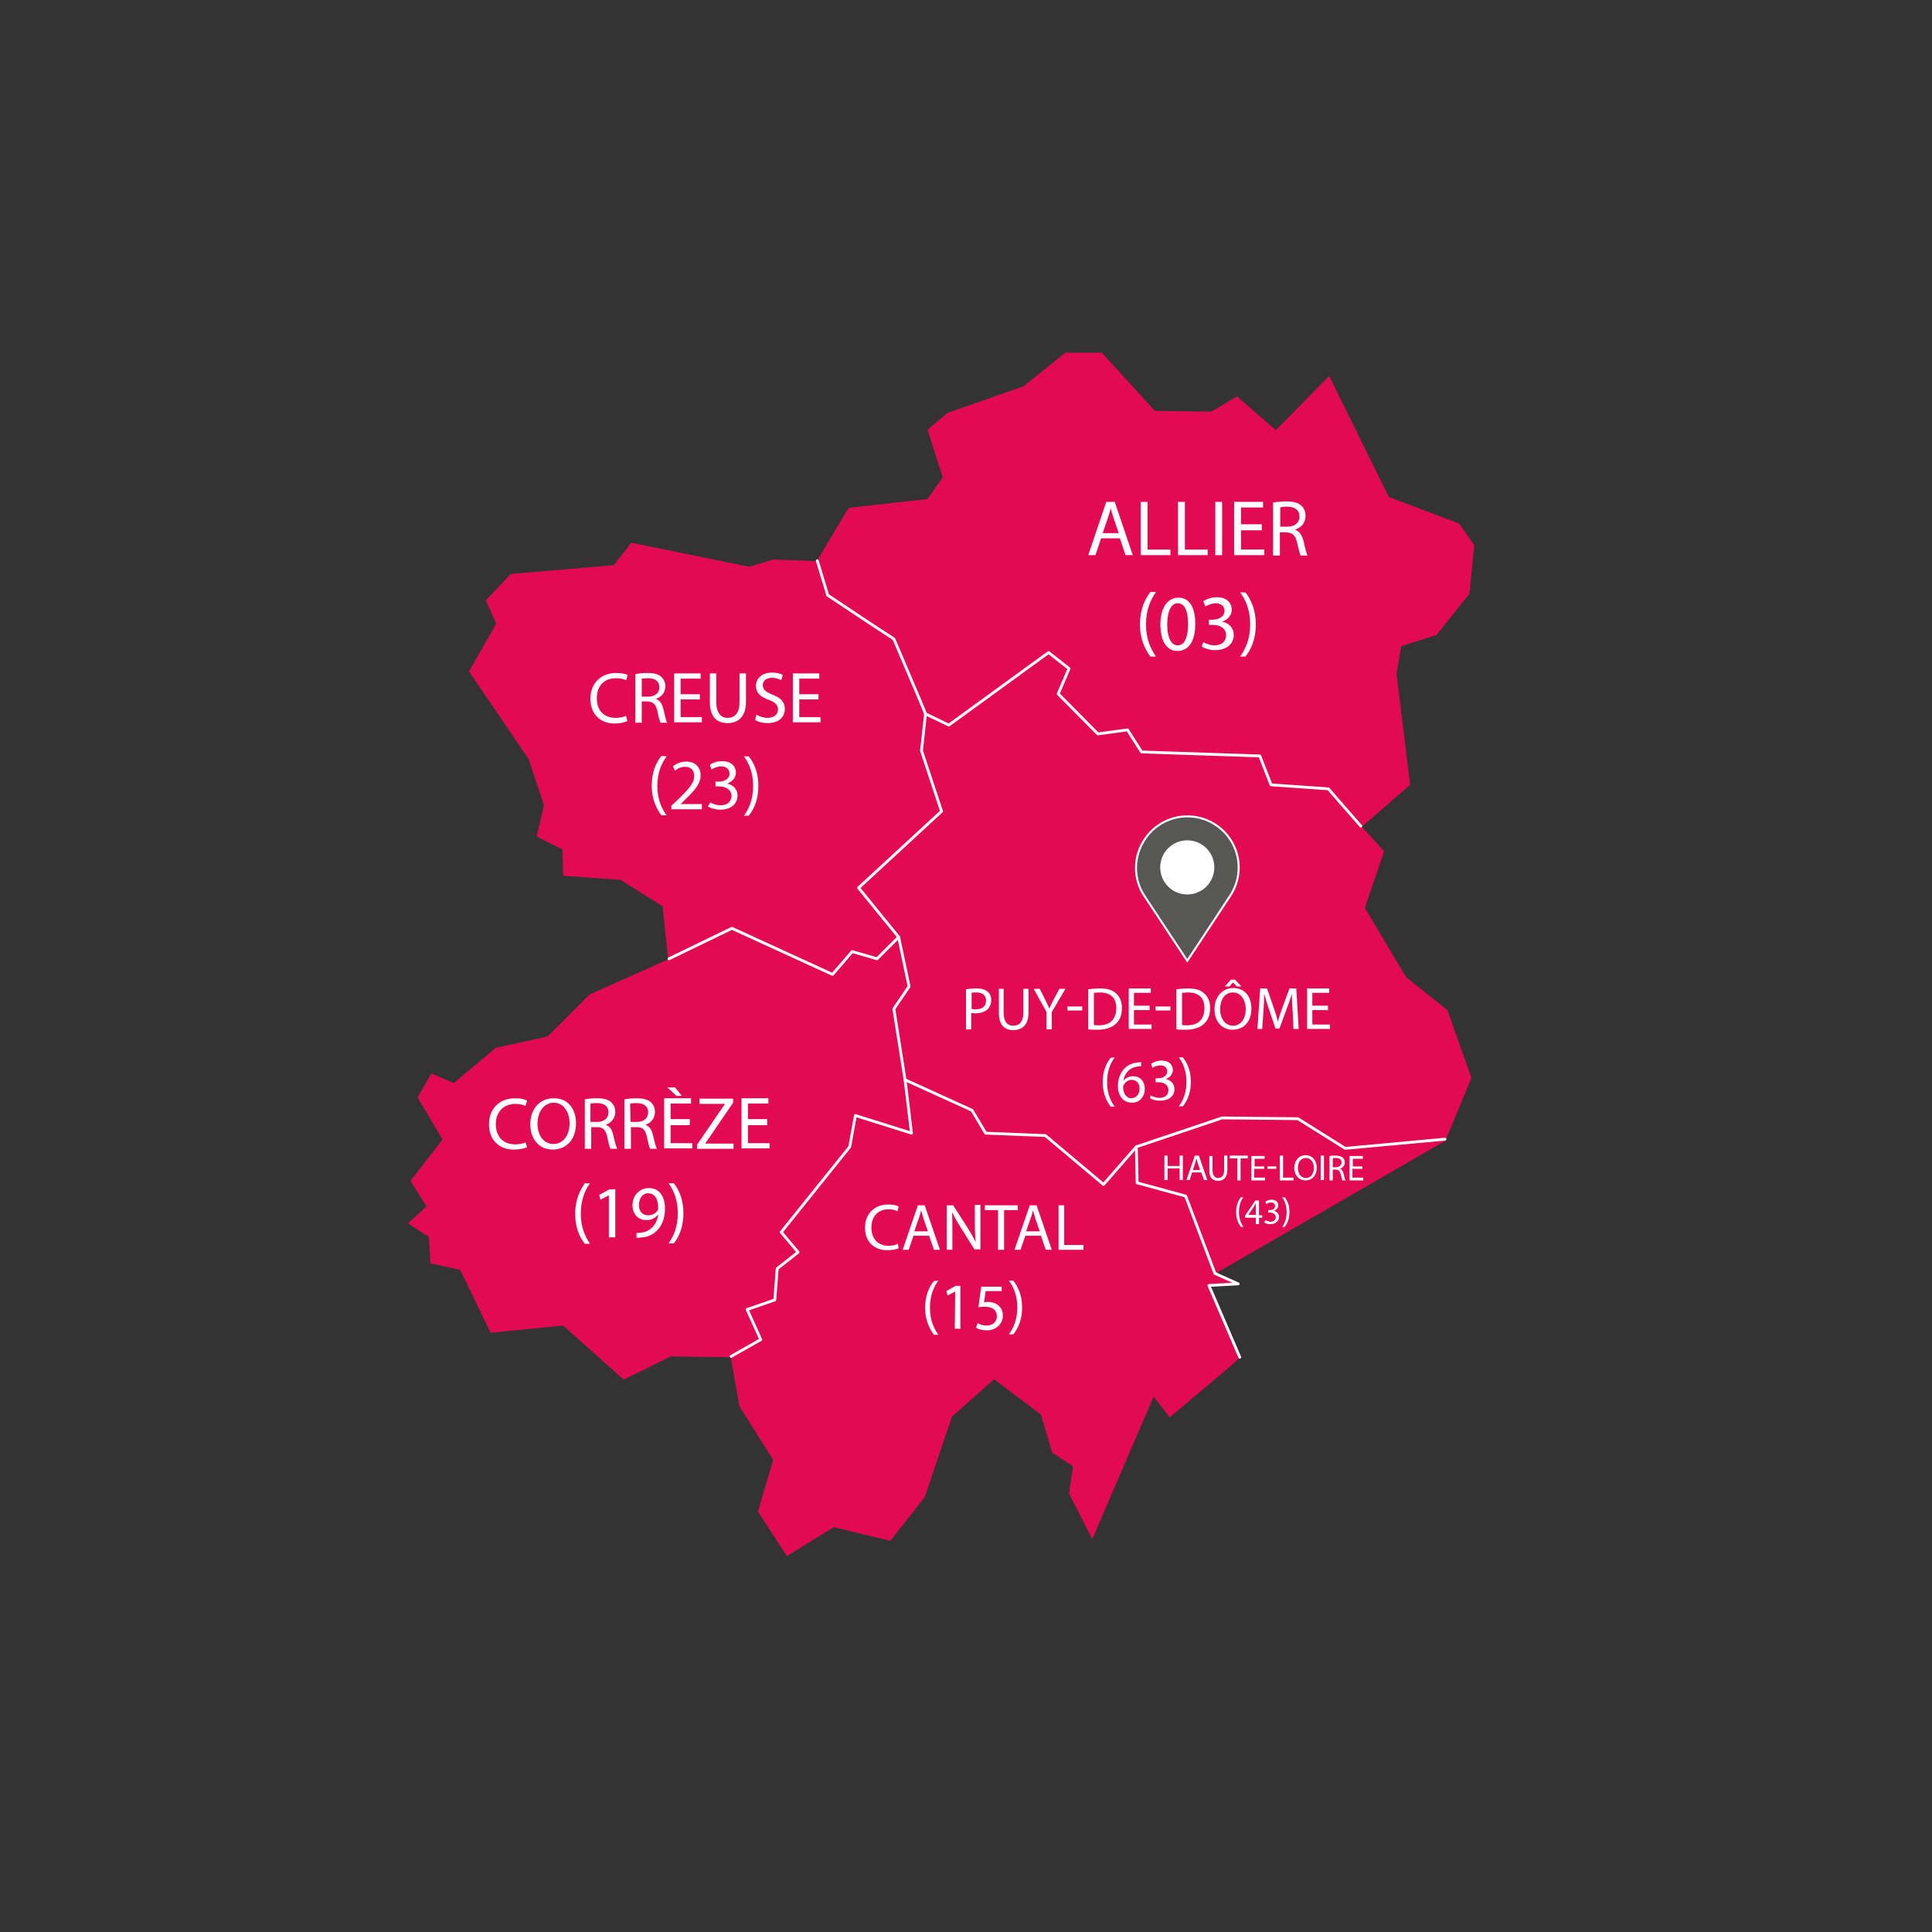 <?xml version="1.0" encoding="utf-8"?>
<!-- Generator: Adobe Illustrator 25.4.1, SVG Export Plug-In . SVG Version: 6.00 Build 0)  -->
<svg version="1.1" id="Calque_1" xmlns="http://www.w3.org/2000/svg" xmlns:xlink="http://www.w3.org/1999/xlink" x="0px" y="0px"
	 viewBox="0 0 482 482" style="enable-background:new 0 0 482 482;" xml:space="preserve">
<rect x="0" y="0" width="482" height="482" fill="#333333" stroke="none"/>
<style type="text/css">
	.st0{fill:#E30A53;}
	.st1{fill:none;stroke:#FFFFFF;stroke-width:0.7;stroke-linecap:round;stroke-linejoin:round;}
	.st2{fill:none;}
	.st3{fill:#FFFFFF;}
	.st4{fill:#575756;stroke:#FFFFFF;stroke-width:0.5;stroke-miterlimit:10;}
</style>
<g id="Calque_1_00000161594100055712274690000016263739218205837451_">
</g>
<g id="Calque_2_00000111150210406417345010000002537134874444944536_">
</g>
<g id="Calque_3">
	<g>
		<g>
			<g>
				<path class="st0" d="M360.4,284.7l-24.9,1.8l-11.7-7.4l-18.9-0.2l-21.5,7.2l0.2,9l12.1,3.4l7.4,19.3"/>
				<path class="st0" d="M274.9,88h-9.1l-10.5,8.4l-18.9,6.6l-5,4.2l3.8,11.9l-3.8,5.4l-19.7,2.2l-7.8,13.1v0.2l2.6,8.6
					c5.6,3.8,10.9,7.4,16.5,10.9l8,18.7l5.8,2.8l24.9-18.1l5.2,4l-2.8,6.4l9.9,9.9l7.4-1l3.6,5.6l29.4,1l2.8,7.2l14.3,1l8.2,9.3
					l12.1-10.5l-3.4-27.8l1.2-6.8l8.8-2.8l8.2-10.3l1.2-12.1l-3.8-5.4l-17.5-6.6l-14.9-30.2l-13.3,13.5l-9.7-8.4l-6.4,3.8l-14.1-0.2
					L274.9,88z"/>
				<path class="st0" d="M229.9,187.3l1-9.1l-8-18.7c-5.6-3.6-10.9-7.2-16.5-10.9l-2.6-8.6l-10.9-0.4l-6,1.8l-29.4-6l-4.4,5.6
					l-25.7,2.2l-6.2,6.6l2.6,5.8l-6.8,11.9l14.9,21.9l3.8,11.5l-1.8,7.8l6.4,3.2l0.2,6.6l14.3,1l10.5,6.6l1.4,13.3l15.7-7.6
					l25.1,11.5l5-5.8l6.2,1.8l5.4-5.4l-9.9-12.3l20.7-19.1L229.9,187.3z"/>
				<path class="st0" d="M230.9,178.1l-1,9.1l5,15.1l-20.7,19.1l9.9,12.3l2.6,12.3l-3.8,5.6l2.8,17.7l16.8,7.7l3.4,5.8l14.9,0.6
					l14.5,12.1l8.2-9.3l0,0L305,279l18.9,0.2l11.7,7.4l24.9-1.8l6.6-15.9l-6-16.9l-10.3-8.2l-10.3-17.3l4.8-14.1l-5.6-6.2l-8.2-9.3
					l-14.3-1l-2.8-7.2l-29.4-1l-3.6-5.6l-7.4,1l-9.9-9.9l2.8-6.4l-5.2-4l-24.9,18.1L230.9,178.1z"/>
				<path class="st0" d="M212.6,237.4l-5,5.8l-25.1-11.5l-15.7,7.6l-19.7,8.8l-10.5,10.5l-12.9,2.8l-10.5,8.8l-5.6-2.4l-3.4,6
					l6.2,10.5l-8,10.3l4,6.4l-4.6,4.2l5.2,3.4l0.4,6.6l7.4,1.6l7.6,15.7l18.1-1.8l15.1,13.5l11.7-5.8l15.1,0.2l0,0l7.4-4.2l-3.4-7.6
					l7-2.4l0.6-7.8l5.2-4.2l-4.2-5l17.1-21.3l1.4-7.8l13.9,4.4l-1.6-13.3l-2.8-17.7l3.8-5.6l-2.6-12.3l-5.4,5.4L212.6,237.4z"/>
				<path class="st0" d="M213.4,278.3l-1.4,7.8l-17.1,21.3l4.2,5l-5.2,4.2l-0.6,7.8l-7,2.4l3.4,7.6l-7.4,4.2l0,0l2.2,12.3l8.4,13.3
					l-3.8,12.9l7.2,11.1L208,381l14.1,3.4l8.6-10.9l6.8-20.1l10.5-9.3l11.7,8.8l2.8,9.5l5.2,3.4l-1,6.8l5.8,11.4l15.3-35.6l4,5.2
					l15.1-12.7l2.4-2.2l-7.8-17.9l7.4-0.4l-5.8-2.6l-7.4-19.3l-12.1-3.4l-0.2-9l0,0l-8.2,9.3l-14.5-12.1l-14.9-0.6l-3.3-5.7
					l-16.7-7.6l1.6,13.3L213.4,278.3z"/>
				<path class="st1" d="M229.3,174.2l-6.3-14.8c-5.6-3.6-10.9-7.2-16.5-10.9l-2.6-8.6"/>
				<line class="st1" x1="230.9" y1="178.1" x2="229.3" y2="174.2"/>
				<polyline class="st1" points="230.9,178.1 229.9,187.3 234.9,202.4 214.2,221.5 224.2,233.8 				"/>
				<polyline class="st1" points="339.5,206.1 331.4,196.8 317.1,195.8 314.3,188.6 284.8,187.6 281.3,182.1 273.9,183.1 264,173.1 
					266.7,166.8 261.6,162.8 236.7,180.9 230.9,178.1 				"/>
				<polyline class="st1" points="224.2,233.8 218.8,239.2 212.6,237.4 207.7,243.1 182.6,231.6 166.9,239.2 				"/>
				<polyline class="st1" points="225.8,269.4 227.4,282.7 213.4,278.3 212,286.1 194.9,307.4 199.1,312.4 193.9,316.5 193.3,324.3 
					186.4,326.7 189.8,334.2 182.4,338.4 182.4,338.4 				"/>
				<polyline class="st1" points="360.5,284.2 335.6,286.5 323.8,279.1 304.9,278.9 283.5,286.1 				"/>
				<polyline class="st1" points="224.2,233.8 226.8,246.1 223,251.7 225.8,269.4 				"/>
				<polyline class="st1" points="225.8,269.4 242.5,277 245.9,282.7 260.8,283.3 275.3,295.5 283.5,286.1 283.5,286.1 				"/>
				<polyline class="st1" points="283.5,286.1 283.7,295.1 295.8,298.4 303.1,317.7 308.9,320.3 301.6,320.7 309.3,338.6 				"/>
			</g>
		</g>
	</g>
	<g>
		<path class="st2" d="M367.6,135.8"/>
	</g>
	<circle class="st3" cx="295.5" cy="216.9" r="9.1"/>
	<path class="st4" d="M285.5,223.5l10.7,16.2l10.7-16.2c3.9-5.9,2.3-13.8-3.6-17.7s-13.8-2.3-17.7,3.6
		C282.7,213.7,282.7,219.3,285.5,223.5L285.5,223.5z M296.2,209.9c3.6,0,6.5,2.9,6.5,6.5s-2.9,6.5-6.5,6.5s-6.5-2.9-6.5-6.5
		C289.7,212.8,292.6,209.9,296.2,209.9z"/>
	<g>
		<path class="st3" d="M291.3,288.3v2.6h3v-2.6h0.8v6.1h-0.8v-2.9h-3v2.9h-0.8v-6.1H291.3z"/>
		<path class="st3" d="M297.4,292.5l-0.6,1.9H296l2.1-6.1h1l2.1,6.1h-0.8l-0.7-1.9H297.4z M299.4,291.9l-0.6-1.8
			c-0.1-0.4-0.2-0.8-0.3-1.1l0,0c-0.1,0.4-0.2,0.7-0.3,1.1l-0.6,1.8H299.4z"/>
		<path class="st3" d="M302.5,288.3v3.6c0,1.4,0.6,2,1.4,2c0.9,0,1.5-0.6,1.5-2v-3.6h0.8v3.6c0,1.9-1,2.7-2.3,2.7s-2.2-0.7-2.2-2.6
			v-3.6h0.8V288.3z"/>
		<path class="st3" d="M308.7,289h-1.9v-0.7h4.5v0.7h-1.8v5.5h-0.8V289z"/>
		<path class="st3" d="M315.3,291.6h-2.4v2.2h2.7v0.7h-3.4v-6.1h3.3v0.7H313v1.9h2.4v0.6H315.3z"/>
		<path class="st3" d="M318.4,291v0.6h-2.2V291H318.4z"/>
		<path class="st3" d="M319.3,288.3h0.8v5.5h2.6v0.7h-3.4V288.3z"/>
		<path class="st3" d="M328.5,291.3c0,2.1-1.3,3.2-2.8,3.2c-1.6,0-2.8-1.3-2.8-3.1c0-1.9,1.2-3.2,2.8-3.2
			C327.4,288.2,328.5,289.5,328.5,291.3z M323.8,291.4c0,1.3,0.7,2.5,2,2.5s2-1.2,2-2.5c0-1.2-0.6-2.5-2-2.5
			S323.8,290.1,323.8,291.4z"/>
		<path class="st3" d="M330.3,288.3v6.1h-0.8v-6.1H330.3z"/>
		<path class="st3" d="M331.7,288.4c0.4-0.1,1-0.1,1.5-0.1c0.8,0,1.4,0.2,1.8,0.5c0.3,0.3,0.5,0.7,0.5,1.2c0,0.8-0.5,1.3-1.2,1.6
			l0,0c0.5,0.2,0.8,0.6,0.9,1.2c0.2,0.9,0.3,1.4,0.5,1.7h-0.8c-0.1-0.2-0.2-0.7-0.4-1.5c-0.2-0.8-0.5-1.2-1.2-1.2h-0.8v2.7h-0.8
			V288.4z M332.5,291.2h0.8c0.8,0,1.4-0.5,1.4-1.2c0-0.8-0.6-1.1-1.4-1.1c-0.4,0-0.7,0-0.8,0.1V291.2z"/>
		<path class="st3" d="M339.8,291.6h-2.4v2.2h2.7v0.7h-3.4v-6.1h3.3v0.7h-2.5v1.9h2.4v0.6H339.8z"/>
		<path class="st3" d="M310.2,298.7c-0.7,0.9-1.1,2.1-1.1,3.7s0.5,2.8,1.1,3.7h-0.6c-0.6-0.8-1.2-1.9-1.2-3.7c0-1.8,0.6-3,1.2-3.7
			H310.2z"/>
		<path class="st3" d="M313.3,305.4v-1.6h-2.7v-0.5l2.6-3.8h0.9v3.7h0.8v0.6h-0.8v1.6L313.3,305.4L313.3,305.4z M313.3,303.1v-2
			c0-0.3,0-0.6,0-0.9l0,0c-0.2,0.3-0.3,0.6-0.5,0.9l-1.4,2l0,0H313.3z"/>
		<path class="st3" d="M315.7,304.4c0.2,0.1,0.8,0.4,1.3,0.4c1,0,1.3-0.7,1.3-1.1c0-0.8-0.8-1.2-1.5-1.2h-0.4v-0.6h0.4
			c0.6,0,1.3-0.3,1.3-1c0-0.5-0.3-0.9-1-0.9c-0.5,0-0.9,0.2-1.2,0.4l-0.2-0.6c0.3-0.2,0.9-0.5,1.5-0.5c1.2,0,1.7,0.7,1.7,1.4
			c0,0.6-0.4,1.1-1.1,1.4l0,0c0.7,0.1,1.3,0.7,1.3,1.5c0,0.9-0.7,1.8-2.2,1.8c-0.7,0-1.2-0.2-1.5-0.4L315.7,304.4z"/>
		<path class="st3" d="M319.9,306.1c0.6-0.9,1.1-2.1,1.1-3.7s-0.5-2.8-1.1-3.7h0.6c0.6,0.7,1.2,1.9,1.2,3.7c0,1.8-0.6,2.9-1.2,3.7
			H319.9z"/>
	</g>
	<g>
		<path class="st3" d="M224.2,311.4c-0.5,0.3-1.6,0.5-2.9,0.5c-3.1,0-5.5-2-5.5-5.6c0-3.5,2.4-5.8,5.8-5.8c1.4,0,2.3,0.3,2.6,0.5
			l-0.3,1.2c-0.5-0.3-1.3-0.5-2.2-0.5c-2.6,0-4.3,1.7-4.3,4.6c0,2.7,1.6,4.5,4.3,4.5c0.9,0,1.8-0.2,2.3-0.5L224.2,311.4z"/>
		<path class="st3" d="M227.9,308.3l-1.2,3.5h-1.5l3.8-11.1h1.7l3.8,11.1H233l-1.2-3.5H227.9z M231.5,307.2l-1.1-3.2
			c-0.2-0.7-0.4-1.4-0.6-2l0,0c-0.2,0.7-0.3,1.3-0.6,2l-1.1,3.2H231.5z"/>
		<path class="st3" d="M236.2,311.8v-11.1h1.6l3.6,5.6c0.8,1.3,1.5,2.5,2,3.6l0,0c-0.1-1.5-0.2-2.8-0.2-4.6v-4.7h1.4v11.1h-1.5
			l-3.5-5.6c-0.8-1.2-1.5-2.5-2.1-3.7l0,0c0.1,1.4,0.1,2.7,0.1,4.6v4.8L236.2,311.8L236.2,311.8z"/>
		<path class="st3" d="M249.1,301.9h-3.4v-1.2h8.2v1.2h-3.4v9.9H249v-9.9H249.1z"/>
		<path class="st3" d="M255.8,308.3l-1.2,3.5h-1.5l3.8-11.1h1.7l3.8,11.1h-1.5l-1.2-3.5H255.8z M259.4,307.2l-1.1-3.2
			c-0.2-0.7-0.4-1.4-0.6-2l0,0c-0.2,0.7-0.3,1.3-0.6,2l-1.1,3.2H259.4z"/>
		<path class="st3" d="M264.1,300.7h1.4v9.9h4.8v1.2h-6.2L264.1,300.7L264.1,300.7z"/>
		<path class="st3" d="M234.1,319.5c-1.2,1.6-2.1,3.8-2.1,6.8c0,2.9,0.9,5,2.1,6.7H233c-1-1.4-2.2-3.5-2.2-6.7s1.1-5.4,2.2-6.7
			L234.1,319.5L234.1,319.5z"/>
		<path class="st3" d="M238.3,322.2L238.3,322.2l-1.9,1l-0.3-1.1l2.3-1.3h1.2v10.7h-1.4L238.3,322.2L238.3,322.2z"/>
		<path class="st3" d="M250,322.1h-4.1l-0.4,2.8c0.2,0,0.5-0.1,0.9-0.1c0.8,0,1.7,0.2,2.3,0.6c0.8,0.5,1.5,1.4,1.5,2.8
			c0,2.1-1.7,3.7-4,3.7c-1.2,0-2.2-0.3-2.7-0.7l0.4-1.1c0.4,0.3,1.3,0.6,2.3,0.6c1.4,0,2.5-0.9,2.5-2.3s-0.9-2.4-3.1-2.4
			c-0.6,0-1.1,0.1-1.5,0.1l0.7-5.1h5.1v1.1H250z"/>
		<path class="st3" d="M251.7,332.9c1.2-1.6,2.1-3.8,2.1-6.7c0-3-0.9-5.1-2.1-6.7h1.1c1.1,1.4,2.2,3.5,2.2,6.7s-1.1,5.3-2.2,6.7
			H251.7z"/>
	</g>
	<g>
		<path class="st3" d="M131.5,286.2c-0.6,0.3-1.8,0.6-3.3,0.6c-3.5,0-6.2-2.2-6.2-6.3c0-3.9,2.6-6.5,6.5-6.5c1.6,0,2.5,0.3,3,0.6
			l-0.4,1.3c-0.6-0.3-1.5-0.5-2.5-0.5c-2.9,0-4.9,1.9-4.9,5.1c0,3,1.8,5,4.8,5c1,0,2-0.2,2.6-0.5L131.5,286.2z"/>
		<path class="st3" d="M143.7,280.2c0,4.3-2.6,6.6-5.8,6.6c-3.3,0-5.6-2.5-5.6-6.3c0-4,2.5-6.5,5.8-6.5
			C141.5,273.9,143.7,276.5,143.7,280.2z M134.1,280.4c0,2.7,1.4,5,4,5c2.5,0,4-2.3,4-5.2c0-2.5-1.3-5.1-4-5.1
			C135.4,275.2,134.1,277.7,134.1,280.4z"/>
		<path class="st3" d="M145.8,274.3c0.8-0.2,2-0.3,3.1-0.3c1.7,0,2.8,0.3,3.6,1c0.6,0.6,1,1.4,1,2.4c0,1.6-1,2.7-2.3,3.2v0.1
			c1,0.3,1.5,1.2,1.8,2.5c0.4,1.7,0.7,2.9,1,3.4h-1.7c-0.2-0.4-0.5-1.4-0.8-3c-0.4-1.7-1-2.4-2.5-2.4h-1.5v5.4h-1.6v-12.3H145.8z
			 M147.4,279.9h1.6c1.7,0,2.8-0.9,2.8-2.4c0-1.6-1.2-2.3-2.9-2.3c-0.8,0-1.3,0.1-1.6,0.1v4.6H147.4z"/>
		<path class="st3" d="M155.7,274.3c0.8-0.2,2-0.3,3.1-0.3c1.7,0,2.8,0.3,3.6,1c0.6,0.6,1,1.4,1,2.4c0,1.6-1,2.7-2.3,3.2v0.1
			c1,0.3,1.5,1.2,1.8,2.5c0.4,1.7,0.7,2.9,1,3.4h-1.7c-0.2-0.4-0.5-1.4-0.8-3c-0.4-1.7-1-2.4-2.5-2.4h-1.5v5.4h-1.6v-12.3H155.7z
			 M157.3,279.9h1.6c1.7,0,2.8-0.9,2.8-2.4c0-1.6-1.2-2.3-2.9-2.3c-0.8,0-1.3,0.1-1.6,0.1L157.3,279.9L157.3,279.9z"/>
		<path class="st3" d="M172.1,280.7h-4.8v4.5h5.4v1.3h-7V274h6.7v1.3h-5.1v3.9h4.8L172.1,280.7L172.1,280.7z M168.4,271.3l1.7,2.1
			h-1.3l-2.3-2.1H168.4z"/>
		<path class="st3" d="M173.9,285.6l6.9-10.1v-0.1h-6.3v-1.3h8.4v1l-6.9,10.1v0.1h7v1.3h-9.1V285.6z"/>
		<path class="st3" d="M191.4,280.7h-4.8v4.5h5.4v1.3h-7V274h6.7v1.3h-5.1v3.9h4.8L191.4,280.7L191.4,280.7z"/>
		<path class="st3" d="M147.2,295.2c-1.3,1.8-2.3,4.2-2.3,7.6c0,3.3,1,5.6,2.3,7.5h-1.3c-1.2-1.5-2.4-3.9-2.4-7.5s1.3-6,2.4-7.6
			H147.2z"/>
		<path class="st3" d="M151.9,298.2L151.9,298.2l-2.1,1.1l-0.3-1.2l2.6-1.4h1.4v12h-1.6L151.9,298.2L151.9,298.2z"/>
		<path class="st3" d="M158.8,307.6c0.4,0,0.8,0,1.3-0.1c0.9-0.1,1.8-0.5,2.5-1.2c0.8-0.7,1.4-1.8,1.6-3.2h-0.1
			c-0.7,0.8-1.6,1.3-2.8,1.3c-2.2,0-3.5-1.6-3.5-3.7c0-2.3,1.6-4.3,4.1-4.3s4,2,4,5.1c0,2.6-0.9,4.5-2.1,5.6
			c-0.9,0.9-2.2,1.5-3.5,1.6c-0.6,0.1-1.1,0.1-1.5,0.1V307.6z M159.4,300.7c0,1.5,0.9,2.5,2.3,2.5c1.1,0,1.9-0.5,2.4-1.3
			c0.1-0.1,0.1-0.3,0.1-0.6c0-2.1-0.8-3.6-2.5-3.6C160.3,297.7,159.4,299,159.4,300.7z"/>
		<path class="st3" d="M166.8,310.2c1.3-1.8,2.3-4.2,2.3-7.5s-1-5.7-2.3-7.5h1.3c1.2,1.5,2.4,3.9,2.4,7.5s-1.2,6-2.4,7.5H166.8z"/>
	</g>
	<g>
		<path class="st3" d="M156.5,179.9c-0.6,0.3-1.7,0.6-3.2,0.6c-3.4,0-6-2.2-6-6.2c0-3.8,2.6-6.4,6.4-6.4c1.5,0,2.5,0.3,2.9,0.5
			l-0.4,1.3c-0.6-0.3-1.5-0.5-2.5-0.5c-2.9,0-4.8,1.8-4.8,5c0,3,1.7,4.9,4.7,4.9c1,0,1.9-0.2,2.6-0.5L156.5,179.9z"/>
		<path class="st3" d="M158.5,168.2c0.8-0.2,1.9-0.3,3-0.3c1.7,0,2.8,0.3,3.5,1c0.6,0.5,1,1.4,1,2.3c0,1.6-1,2.7-2.3,3.1v0.1
			c0.9,0.3,1.5,1.2,1.8,2.5c0.4,1.7,0.7,2.9,0.9,3.4h-1.6c-0.2-0.3-0.5-1.4-0.8-2.9c-0.4-1.7-1-2.3-2.4-2.4h-1.5v5.3h-1.6V168.2z
			 M160.1,173.8h1.6c1.7,0,2.8-0.9,2.8-2.3c0-1.6-1.1-2.3-2.8-2.3c-0.8,0-1.3,0.1-1.6,0.1V173.8z"/>
		<path class="st3" d="M174.6,174.5h-4.8v4.4h5.3v1.3h-6.9V168h6.6v1.3h-5v3.9h4.8V174.5L174.6,174.5z"/>
		<path class="st3" d="M178.7,168v7.2c0,2.7,1.2,3.9,2.8,3.9c1.8,0,3-1.2,3-3.9V168h1.6v7.1c0,3.8-2,5.3-4.6,5.3
			c-2.5,0-4.4-1.4-4.4-5.2V168H178.7z"/>
		<path class="st3" d="M188.7,178.3c0.7,0.4,1.7,0.8,2.8,0.8c1.6,0,2.6-0.9,2.6-2.1c0-1.1-0.7-1.8-2.3-2.4c-2-0.7-3.2-1.7-3.2-3.5
			c0-1.9,1.6-3.3,4-3.3c1.3,0,2.2,0.3,2.7,0.6l-0.4,1.3c-0.4-0.2-1.2-0.6-2.3-0.6c-1.7,0-2.3,1-2.3,1.8c0,1.1,0.7,1.7,2.4,2.4
			c2.1,0.8,3.1,1.8,3.1,3.6c0,1.9-1.4,3.5-4.3,3.5c-1.2,0-2.5-0.3-3.1-0.8L188.7,178.3z"/>
		<path class="st3" d="M204.2,174.5h-4.8v4.4h5.3v1.3h-6.9V168h6.6v1.3h-5v3.9h4.8L204.2,174.5L204.2,174.5z"/>
		<path class="st3" d="M166.3,188.7c-1.3,1.8-2.3,4.1-2.3,7.4c0,3.2,1,5.5,2.3,7.3H165c-1.1-1.5-2.4-3.8-2.4-7.4
			c0-3.6,1.2-5.9,2.4-7.4L166.3,188.7L166.3,188.7z"/>
		<path class="st3" d="M167.5,202v-1l1.3-1.2c3-2.9,4.4-4.4,4.4-6.2c0-1.2-0.6-2.3-2.3-2.3c-1.1,0-2,0.5-2.5,1l-0.5-1.1
			c0.8-0.7,2-1.2,3.3-1.2c2.5,0,3.6,1.7,3.6,3.4c0,2.2-1.6,3.9-4.1,6.3l-0.9,0.9l0,0h5.3v1.3h-7.6V202z"/>
		<path class="st3" d="M177.2,200.2c0.5,0.3,1.5,0.7,2.6,0.7c2,0,2.7-1.3,2.7-2.3c0-1.6-1.5-2.4-3-2.4h-1V195h0.9
			c1.2,0,2.6-0.6,2.6-2c0-0.9-0.6-1.8-2.1-1.8c-0.9,0-1.8,0.4-2.4,0.8l-0.4-1.2c0.6-0.5,1.8-0.9,3.1-0.9c2.3,0,3.4,1.4,3.4,2.8
			c0,1.2-0.7,2.2-2.2,2.8l0,0c1.5,0.3,2.6,1.4,2.6,3c0,1.9-1.5,3.5-4.3,3.5c-1.3,0-2.5-0.4-3.1-0.8L177.2,200.2z"/>
		<path class="st3" d="M185.6,203.5c1.3-1.8,2.3-4.1,2.3-7.4c0-3.3-1-5.6-2.3-7.4h1.2c1.2,1.5,2.4,3.8,2.4,7.4
			c0,3.6-1.2,5.9-2.4,7.4H185.6z"/>
	</g>
	<g>
		<path class="st3" d="M274.7,134.3l-1.4,4.2h-1.8l4.5-13.3h2.1l4.5,13.3h-1.8l-1.4-4.2H274.7z M279.1,133l-1.3-3.8
			c-0.3-0.9-0.5-1.7-0.7-2.4l0,0c-0.2,0.8-0.4,1.6-0.7,2.4l-1.3,3.8H279.1z"/>
		<path class="st3" d="M284.6,125.2h1.7v11.9h5.7v1.4h-7.4L284.6,125.2L284.6,125.2z"/>
		<path class="st3" d="M293.9,125.2h1.7v11.9h5.7v1.4h-7.4L293.9,125.2L293.9,125.2z"/>
		<path class="st3" d="M304.9,125.2v13.3h-1.7v-13.3H304.9z"/>
		<path class="st3" d="M314.8,132.3h-5.2v4.8h5.8v1.4h-7.5v-13.3h7.2v1.4h-5.5v4.2h5.2V132.3z"/>
		<path class="st3" d="M317.6,125.4c0.9-0.2,2.1-0.3,3.3-0.3c1.8,0,3,0.3,3.8,1.1c0.7,0.6,1,1.5,1,2.5c0,1.8-1.1,2.9-2.5,3.4v0.1
			c1,0.4,1.6,1.3,2,2.7c0.4,1.9,0.7,3.1,1,3.7h-1.7c-0.2-0.4-0.5-1.5-0.9-3.2c-0.4-1.8-1.1-2.5-2.7-2.6h-1.6v5.8h-1.7L317.6,125.4
			L317.6,125.4z M319.4,131.4h1.8c1.8,0,3-1,3-2.5c0-1.7-1.2-2.5-3.1-2.5c-0.8,0-1.4,0.1-1.7,0.2L319.4,131.4L319.4,131.4z"/>
		<path class="st3" d="M288.4,147.7c-1.4,2-2.5,4.5-2.5,8.1c0,3.5,1.1,6,2.5,8H287c-1.2-1.6-2.6-4.2-2.6-8c0-3.9,1.3-6.4,2.6-8.1
			H288.4z"/>
		<path class="st3" d="M298.2,155.6c0,4.4-1.6,6.8-4.5,6.8c-2.5,0-4.2-2.3-4.2-6.6s1.9-6.7,4.5-6.7
			C296.7,149.1,298.2,151.5,298.2,155.6z M291.2,155.8c0,3.3,1,5.2,2.6,5.2c1.8,0,2.6-2.1,2.6-5.3s-0.8-5.2-2.6-5.2
			C292.3,150.5,291.2,152.3,291.2,155.8z"/>
		<path class="st3" d="M300.2,160.2c0.5,0.3,1.6,0.8,2.8,0.8c2.2,0,2.9-1.4,2.9-2.5c0-1.8-1.6-2.6-3.3-2.6h-1v-1.3h1
			c1.3,0,2.9-0.7,2.9-2.2c0-1-0.7-1.9-2.2-1.9c-1,0-2,0.5-2.6,0.8l-0.5-1.3c0.7-0.5,2-1,3.4-1c2.5,0,3.7,1.5,3.7,3.1
			c0,1.3-0.8,2.4-2.4,3l0,0c1.6,0.3,2.9,1.5,2.9,3.3c0,2.1-1.6,3.8-4.7,3.8c-1.4,0-2.7-0.5-3.3-0.9L300.2,160.2z"/>
		<path class="st3" d="M309.4,163.8c1.4-2,2.5-4.5,2.5-8c0-3.6-1.1-6.1-2.5-8h1.3c1.3,1.6,2.6,4.2,2.6,8c0,3.9-1.3,6.4-2.6,8H309.4z
			"/>
	</g>
</g>
<g id="Calque_4">
	<g>
		<path class="st3" d="M241.1,246.8c0.6-0.1,1.5-0.2,2.5-0.2c1.3,0,2.2,0.3,2.8,0.8s0.9,1.2,0.9,2.1c0,0.9-0.3,1.6-0.8,2.2
			c-0.7,0.7-1.8,1.1-3.1,1.1c-0.4,0-0.8,0-1.1-0.1v4.1H241v-10H241.1z M242.4,251.7c0.3,0.1,0.6,0.1,1.1,0.1c1.6,0,2.5-0.8,2.5-2.2
			c0-1.3-0.9-2-2.4-2c-0.6,0-1,0-1.2,0.1V251.7L242.4,251.7z"/>
		<path class="st3" d="M250.4,246.7v6c0,2.3,1,3.2,2.4,3.2c1.5,0,2.5-1,2.5-3.2v-6h1.3v5.9c0,3.1-1.6,4.4-3.8,4.4
			c-2.1,0-3.6-1.2-3.6-4.3v-6L250.4,246.7L250.4,246.7z"/>
		<path class="st3" d="M261.1,256.8v-4.3l-3.2-5.8h1.5l1.4,2.8c0.4,0.8,0.7,1.4,1,2.1l0,0c0.3-0.7,0.6-1.3,1-2.1l1.5-2.8h1.5
			l-3.4,5.8v4.3H261.1z"/>
		<path class="st3" d="M270,251.1v1h-3.7v-1H270z"/>
		<path class="st3" d="M271.6,246.8c0.8-0.1,1.7-0.2,2.8-0.2c1.9,0,3.2,0.4,4.1,1.3c0.9,0.8,1.4,2,1.4,3.6c0,1.7-0.5,3-1.5,3.9
			c-0.9,0.9-2.5,1.5-4.5,1.5c-0.9,0-1.7,0-2.4-0.1v-10H271.6z M272.9,255.7c0.3,0.1,0.8,0.1,1.3,0.1c2.8,0,4.3-1.6,4.3-4.3
			c0-2.4-1.3-3.9-4.1-3.9c-0.7,0-1.2,0.1-1.5,0.1L272.9,255.7L272.9,255.7z"/>
		<path class="st3" d="M286.8,252h-3.9v3.6h4.4v1.1h-5.7v-10.1h5.5v1.1h-4.2v3.2h3.9L286.8,252L286.8,252z"/>
		<path class="st3" d="M292,251.1v1h-3.7v-1H292z"/>
		<path class="st3" d="M293.6,246.8c0.8-0.1,1.7-0.2,2.8-0.2c1.9,0,3.2,0.4,4.1,1.3c0.9,0.8,1.4,2,1.4,3.6c0,1.7-0.5,3-1.5,3.9
			c-0.9,0.9-2.5,1.5-4.5,1.5c-0.9,0-1.7,0-2.4-0.1v-10H293.6z M294.9,255.7c0.3,0.1,0.8,0.1,1.3,0.1c2.8,0,4.3-1.6,4.3-4.3
			c0-2.4-1.3-3.9-4.1-3.9c-0.7,0-1.2,0.1-1.5,0.1L294.9,255.7L294.9,255.7z"/>
		<path class="st3" d="M312.2,251.6c0,3.5-2.1,5.3-4.7,5.3c-2.7,0-4.5-2.1-4.5-5.1c0-3.2,2-5.3,4.7-5.3
			C310.5,246.5,312.2,248.6,312.2,251.6z M304.4,251.8c0,2.2,1.2,4.1,3.2,4.1c2.1,0,3.2-1.9,3.2-4.2c0-2-1.1-4.1-3.2-4.1
			S304.4,249.5,304.4,251.8z M308.1,244.4l1.6,1.7h-1.1l-1-1l0,0l-0.9,1h-1.1l1.5-1.7H308.1z"/>
		<path class="st3" d="M322.5,252.3c-0.1-1.4-0.2-3.1-0.2-4.4l0,0c-0.3,1.2-0.8,2.4-1.3,3.8l-1.8,4.9h-1l-1.6-4.8
			c-0.5-1.4-0.9-2.7-1.2-3.9l0,0c0,1.3-0.1,3-0.2,4.5l-0.3,4.3h-1.2l0.7-10.1h1.7l1.7,4.9c0.4,1.2,0.8,2.4,1,3.4l0,0
			c0.3-1,0.6-2.1,1.1-3.4l1.8-4.9h1.7l0.6,10.1h-1.3L322.5,252.3z"/>
		<path class="st3" d="M331.3,252h-3.9v3.6h4.4v1.1h-5.7v-10.1h5.5v1.1h-4.2v3.2h3.9L331.3,252L331.3,252z"/>
		<path class="st3" d="M278.1,263.8c-1.1,1.5-1.9,3.4-1.9,6.2c0,2.7,0.8,4.6,1.9,6.1h-1c-0.9-1.2-2-3.2-2-6.1s1-4.9,2-6.1
			L278.1,263.8L278.1,263.8z"/>
		<path class="st3" d="M284.7,266c-0.3,0-0.6,0-1,0.1c-2.1,0.3-3.2,1.9-3.4,3.5l0,0c0.5-0.6,1.3-1.1,2.4-1.1c1.7,0,2.9,1.2,2.9,3.2
			c0,1.8-1.2,3.4-3.2,3.4c-2.1,0-3.5-1.6-3.5-4.2c0-1.9,0.7-3.4,1.7-4.4c0.8-0.8,1.9-1.3,3.1-1.4c0.4-0.1,0.7-0.1,1-0.1V266z
			 M284.3,271.6c0-1.4-0.8-2.2-2-2.2c-0.8,0-1.5,0.5-1.9,1.2c-0.1,0.1-0.2,0.3-0.2,0.6c0,1.6,0.8,2.8,2.1,2.8
			C283.5,273.9,284.3,273,284.3,271.6z"/>
		<path class="st3" d="M287.1,273.3c0.4,0.2,1.2,0.6,2.2,0.6c1.7,0,2.2-1.1,2.2-1.9c0-1.4-1.2-2-2.5-2h-0.7v-1h0.7
			c1,0,2.2-0.5,2.2-1.7c0-0.8-0.5-1.5-1.7-1.5c-0.8,0-1.5,0.3-2,0.6l-0.3-1c0.5-0.4,1.5-0.8,2.6-0.8c1.9,0,2.8,1.1,2.8,2.3
			c0,1-0.6,1.9-1.8,2.3l0,0c1.2,0.2,2.2,1.1,2.2,2.5c0,1.6-1.2,2.9-3.6,2.9c-1.1,0-2.1-0.3-2.5-0.7L287.1,273.3z"/>
		<path class="st3" d="M294.1,276c1.1-1.5,1.9-3.4,1.9-6.1s-0.8-4.6-1.9-6.1h1c1,1.2,2,3.2,2,6.1c0,2.9-1,4.9-2,6.1H294.1z"/>
	</g>
</g>
</svg>
